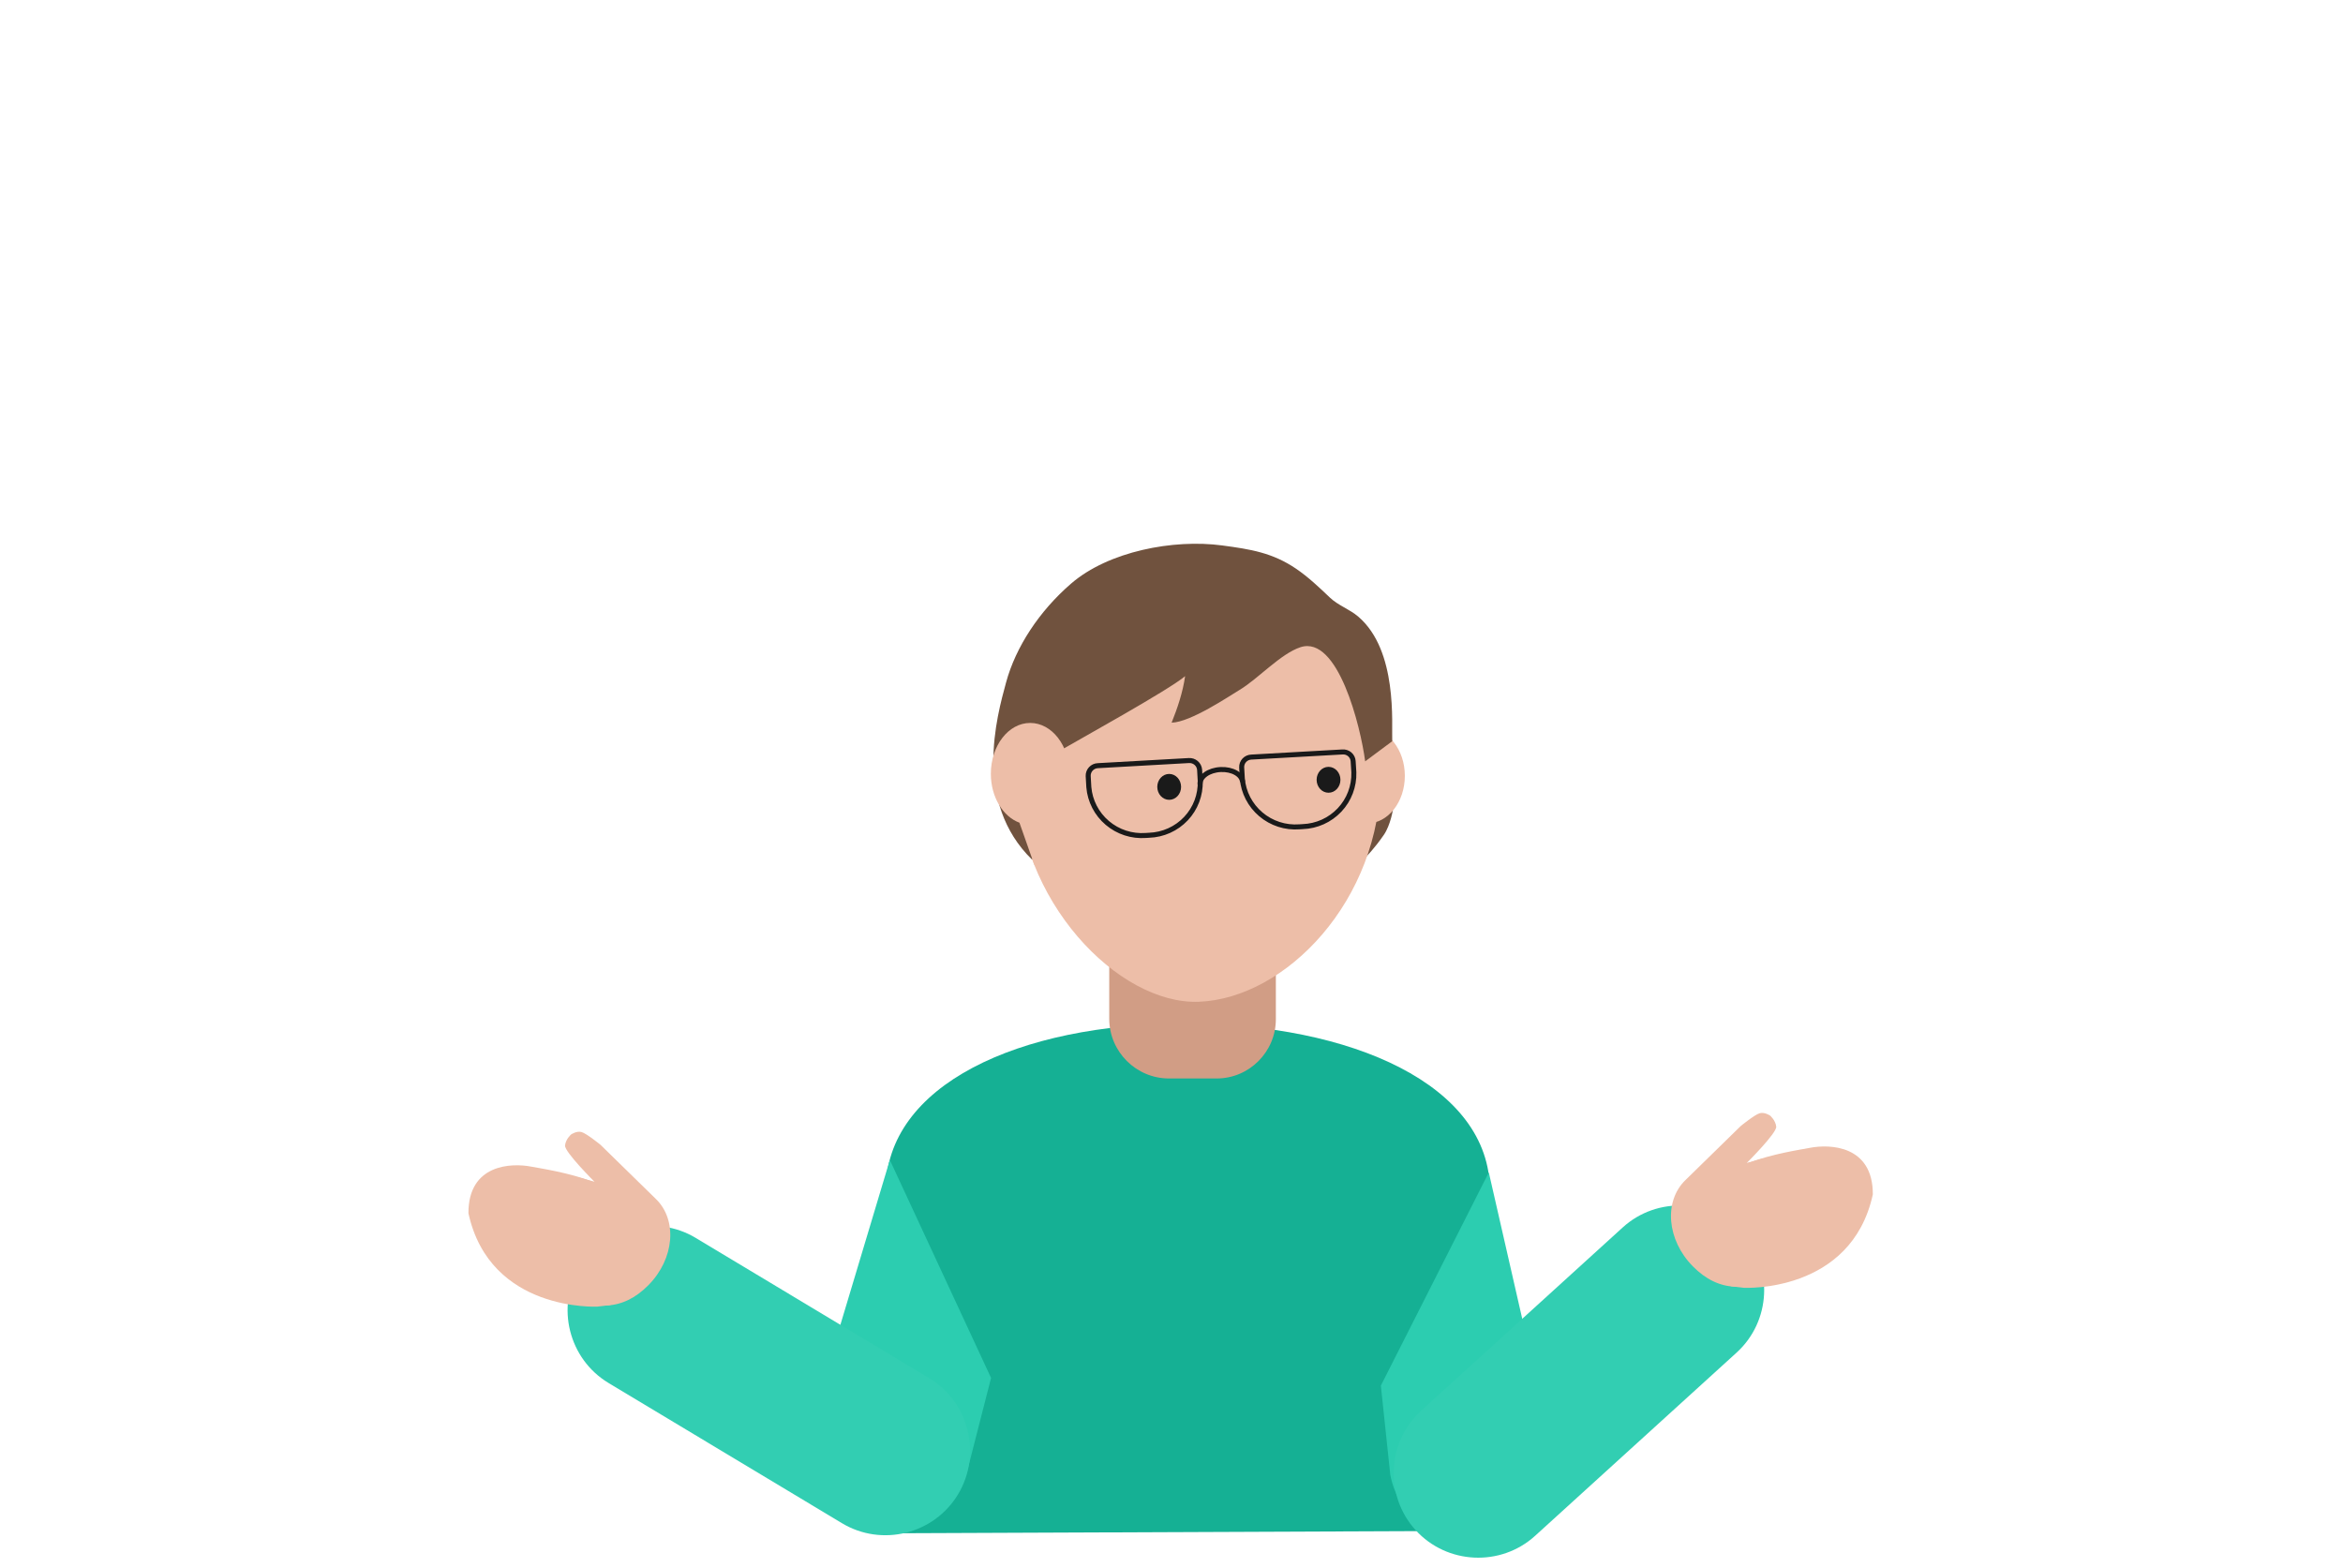 <svg width="514" height="344" viewBox="0 0 514 344" fill="none" xmlns="http://www.w3.org/2000/svg">
<path d="M326.844 261.168C326.844 238.106 296.601 224.54 259.996 224.54C223.392 224.54 194.307 238.094 194.307 261.168V336.354L317.336 335.851L326.844 261.168Z" fill="#15B094"/>
<path d="M217.416 302.275L212.271 322.378C209.745 332.003 199.862 337.815 190.331 335.301C180.788 332.787 175.058 322.846 177.584 313.221L195.208 254.455" fill="#2CCDB0"/>
<path d="M302.928 303.959L304.998 323.548C306.857 333.324 316.295 339.815 325.99 337.967C335.685 336.119 342.093 326.612 340.234 316.835L326.61 257.191" fill="#2CCDB0"/>
<path d="M336.773 336.903L380.968 296.72C388.523 289.855 389.084 278.055 382.207 270.5C375.343 262.945 363.543 262.384 355.988 269.26L311.793 309.444C304.238 316.308 303.677 328.108 310.553 335.663C317.418 343.206 329.218 343.768 336.773 336.903Z" fill="#32CEB2"/>
<path d="M184.717 334.143L133.506 303.386C124.758 298.135 121.893 286.663 127.144 277.915C132.395 269.167 143.867 266.302 152.615 271.553L203.827 302.31C212.574 307.561 215.44 319.034 210.189 327.781C204.938 336.541 193.465 339.406 184.717 334.143Z" fill="#32CEB2"/>
<path d="M112.838 276.336L122.733 283.434C130.181 287.562 136.567 287.681 142.256 281.911C147.958 276.145 148.669 267.627 143.861 262.99L131.737 251.135C131.737 251.135 128.65 248.62 127.569 248.33C126.488 248.04 125.3 248.853 125.3 248.853C125.3 248.853 124.092 249.883 123.957 251.285C123.823 252.688 130.417 259.238 130.417 259.238L126.797 258.256C121.108 264.026 108.034 271.689 112.838 276.336Z" fill="#EDBEA8"/>
<path d="M116.548 255.922C112.28 255.093 102.727 255.301 102.764 266.144C107.495 287.86 131.052 286.631 131.052 286.631L133.815 286.299C143.189 282.593 138.596 278.471 139.554 269.398C140.604 259.426 120.821 256.74 116.548 255.922Z" fill="#EDBEA8"/>
<path d="M400.782 272.208L390.886 279.306C383.439 283.434 377.053 283.553 371.364 277.783C365.662 272.017 364.95 263.499 369.759 258.862L381.883 247.007C381.883 247.007 384.969 244.492 386.05 244.202C387.132 243.912 388.319 244.725 388.319 244.725C388.319 244.725 389.527 245.755 389.662 247.157C389.797 248.56 383.202 255.11 383.202 255.11L386.822 254.128C392.511 259.898 405.585 267.561 400.782 272.208Z" fill="#EDBEA8"/>
<path d="M397.071 251.794C401.339 250.966 410.892 251.173 410.856 262.016C406.125 283.732 382.567 282.503 382.567 282.503L379.804 282.171C370.431 278.466 375.024 274.343 374.066 265.27C373.015 255.298 392.798 252.612 397.071 251.794Z" fill="#EDBEA8"/>
<path d="M299.705 187.935C299.705 187.935 301.462 186.213 303.592 183.132C305.061 181.014 305.65 177.319 305.554 177.644L301.871 180.051L299.705 187.935Z" fill="#70523E"/>
<path d="M299.909 180.628C304.483 180.628 308.19 175.957 308.19 170.194C308.19 164.431 304.483 159.759 299.909 159.759C295.336 159.759 291.629 164.431 291.629 170.194C291.629 175.957 295.336 180.628 299.909 180.628Z" fill="#EDBEA8"/>
<path d="M266.92 236.581H256.437C249.24 236.581 243.342 230.696 243.342 223.487V210.235C243.342 204.097 248.361 199.066 254.511 199.066H268.846C274.923 199.066 279.894 204.037 279.894 210.115V223.607C279.882 230.744 274.045 236.581 266.92 236.581Z" fill="#D19D85"/>
<path d="M302.918 170.109C302.918 197.526 282.048 219.033 262.984 219.755C245.364 220.417 223.05 197.526 223.05 170.109C223.05 142.692 234.532 121.148 262.984 120.462C292.844 119.74 302.918 142.68 302.918 170.109Z" fill="#EDBEA8"/>
<path d="M299.488 167.016C298.489 159.373 293.531 139.31 285.31 141.97C280.941 143.39 276.031 148.89 271.951 151.334C269.652 152.706 261.203 158.435 257.027 158.531C258.351 155.221 259.482 151.851 259.988 148.325C256.497 151.322 236.482 162.37 231.716 165.138L226.444 188.608C213.434 175.934 218.657 157.231 220.716 149.685C222.834 141.922 227.973 134.063 235.002 127.997C243.174 120.944 257.448 118.212 268.148 119.656C274.346 120.487 279.172 121.245 284.348 124.771C287.031 126.601 289.402 128.851 291.749 131.09C293.567 132.823 296.082 133.641 297.984 135.278C306.674 142.728 305.265 158.844 305.422 162.599" fill="#70523E"/>
<path d="M256.492 175.456C257.934 175.456 259.103 174.184 259.103 172.616C259.103 171.047 257.934 169.775 256.492 169.775C255.049 169.775 253.88 171.047 253.88 172.616C253.88 174.184 255.049 175.456 256.492 175.456Z" fill="#1A1A1A"/>
<path d="M291.448 173.902C292.891 173.902 294.06 172.631 294.06 171.062C294.06 169.493 292.891 168.222 291.448 168.222C290.006 168.222 288.837 169.493 288.837 171.062C288.837 172.631 290.006 173.902 291.448 173.902Z" fill="#1A1A1A"/>
<path d="M234.628 169.747C234.628 163.585 230.765 158.59 225.999 158.59C221.233 158.59 217.369 163.585 217.369 169.747C217.369 174.85 220.029 179.147 223.64 180.47L226.926 189.774L232.053 181.722L234.628 169.747Z" fill="#EDBEA8"/>
<path d="M263.267 172.001C263.179 170.362 265.189 168.938 267.766 168.813C270.343 168.688 272.488 169.909 272.576 171.548" stroke="#1A1A1A" stroke-width="1.1" stroke-miterlimit="10"/>
<path d="M263.165 168.856L263.304 171.315C263.404 174.374 262.278 177.346 260.173 179.579C258.069 181.812 255.157 183.125 252.077 183.229L251.352 183.274C248.287 183.497 245.255 182.509 242.917 180.525C240.578 178.541 239.122 175.721 238.865 172.68L238.724 170.235C238.702 169.654 238.913 169.089 239.31 168.663C239.708 168.237 240.259 167.985 240.844 167.963L260.793 166.841C261.376 166.797 261.954 166.984 262.398 167.362C262.843 167.74 263.119 168.277 263.165 168.856V168.856Z" stroke="#1A1A1A" stroke-width="1.1" stroke-miterlimit="10"/>
<path d="M296.849 166.96L297.003 169.421C297.098 172.479 295.971 175.448 293.867 177.681C291.763 179.913 288.854 181.227 285.775 181.334L285.05 181.38C281.98 181.61 278.94 180.625 276.596 178.64C274.251 176.655 272.791 173.83 272.534 170.783L272.394 168.337C272.383 168.051 272.429 167.765 272.53 167.496C272.63 167.227 272.783 166.981 272.98 166.771C273.177 166.561 273.414 166.392 273.677 166.274C273.939 166.155 274.223 166.089 274.512 166.08L294.462 164.958C294.751 164.93 295.044 164.96 295.322 165.046C295.6 165.132 295.858 165.273 296.08 165.459C296.303 165.646 296.485 165.875 296.617 166.133C296.75 166.39 296.828 166.672 296.849 166.96Z" stroke="#1A1A1A" stroke-width="1.1" stroke-miterlimit="10"/>
<g filter="url(#filter0_d_2298_9516)">
<path d="M357.868 170.472V163.621C357.738 158.215 359.044 152.87 361.653 148.137C364.177 143.747 368.789 139.085 375.49 134.151C381.95 129.521 386.209 125.726 388.266 122.765C390.301 119.939 391.382 116.535 391.351 113.049C391.446 111.27 391.092 109.495 390.321 107.89C389.55 106.285 388.388 104.9 386.941 103.865C383.24 101.591 378.933 100.512 374.6 100.772C365.363 100.772 354.846 103.802 343.048 109.861L332.959 89.576C346.218 81.984 361.224 77.994 376.493 78C389.111 78 399.206 81.055 406.777 87.166C410.414 90.088 413.321 93.821 415.266 98.067C417.211 102.313 418.141 106.956 417.983 111.626C418.147 117.815 416.552 123.923 413.383 129.236C410.317 134.183 404.475 139.743 395.856 145.916C389.951 150.306 386.216 153.64 384.651 155.917C382.975 158.606 382.156 161.744 382.304 164.912V170.472H357.868Z" fill="white"/>
</g>
<g filter="url(#filter1_d_2298_9516)">
<circle cx="370.113" cy="205.148" r="12.385" fill="white"/>
</g>
<defs>
<filter id="filter0_d_2298_9516" x="328.959" y="78" width="93.041" height="100.472" filterUnits="userSpaceOnUse" color-interpolation-filters="sRGB">
<feFlood flood-opacity="0" result="BackgroundImageFix"/>
<feColorMatrix in="SourceAlpha" type="matrix" values="0 0 0 0 0 0 0 0 0 0 0 0 0 0 0 0 0 0 127 0" result="hardAlpha"/>
<feOffset dy="4"/>
<feGaussianBlur stdDeviation="2"/>
<feComposite in2="hardAlpha" operator="out"/>
<feColorMatrix type="matrix" values="0 0 0 0 0 0 0 0 0 0 0 0 0 0 0 0 0 0 0.25 0"/>
<feBlend mode="normal" in2="BackgroundImageFix" result="effect1_dropShadow_2298_9516"/>
<feBlend mode="normal" in="SourceGraphic" in2="effect1_dropShadow_2298_9516" result="shape"/>
</filter>
<filter id="filter1_d_2298_9516" x="353.728" y="192.764" width="32.769" height="32.77" filterUnits="userSpaceOnUse" color-interpolation-filters="sRGB">
<feFlood flood-opacity="0" result="BackgroundImageFix"/>
<feColorMatrix in="SourceAlpha" type="matrix" values="0 0 0 0 0 0 0 0 0 0 0 0 0 0 0 0 0 0 127 0" result="hardAlpha"/>
<feOffset dy="4"/>
<feGaussianBlur stdDeviation="2"/>
<feComposite in2="hardAlpha" operator="out"/>
<feColorMatrix type="matrix" values="0 0 0 0 0 0 0 0 0 0 0 0 0 0 0 0 0 0 0.25 0"/>
<feBlend mode="normal" in2="BackgroundImageFix" result="effect1_dropShadow_2298_9516"/>
<feBlend mode="normal" in="SourceGraphic" in2="effect1_dropShadow_2298_9516" result="shape"/>
</filter>
</defs>
</svg>

